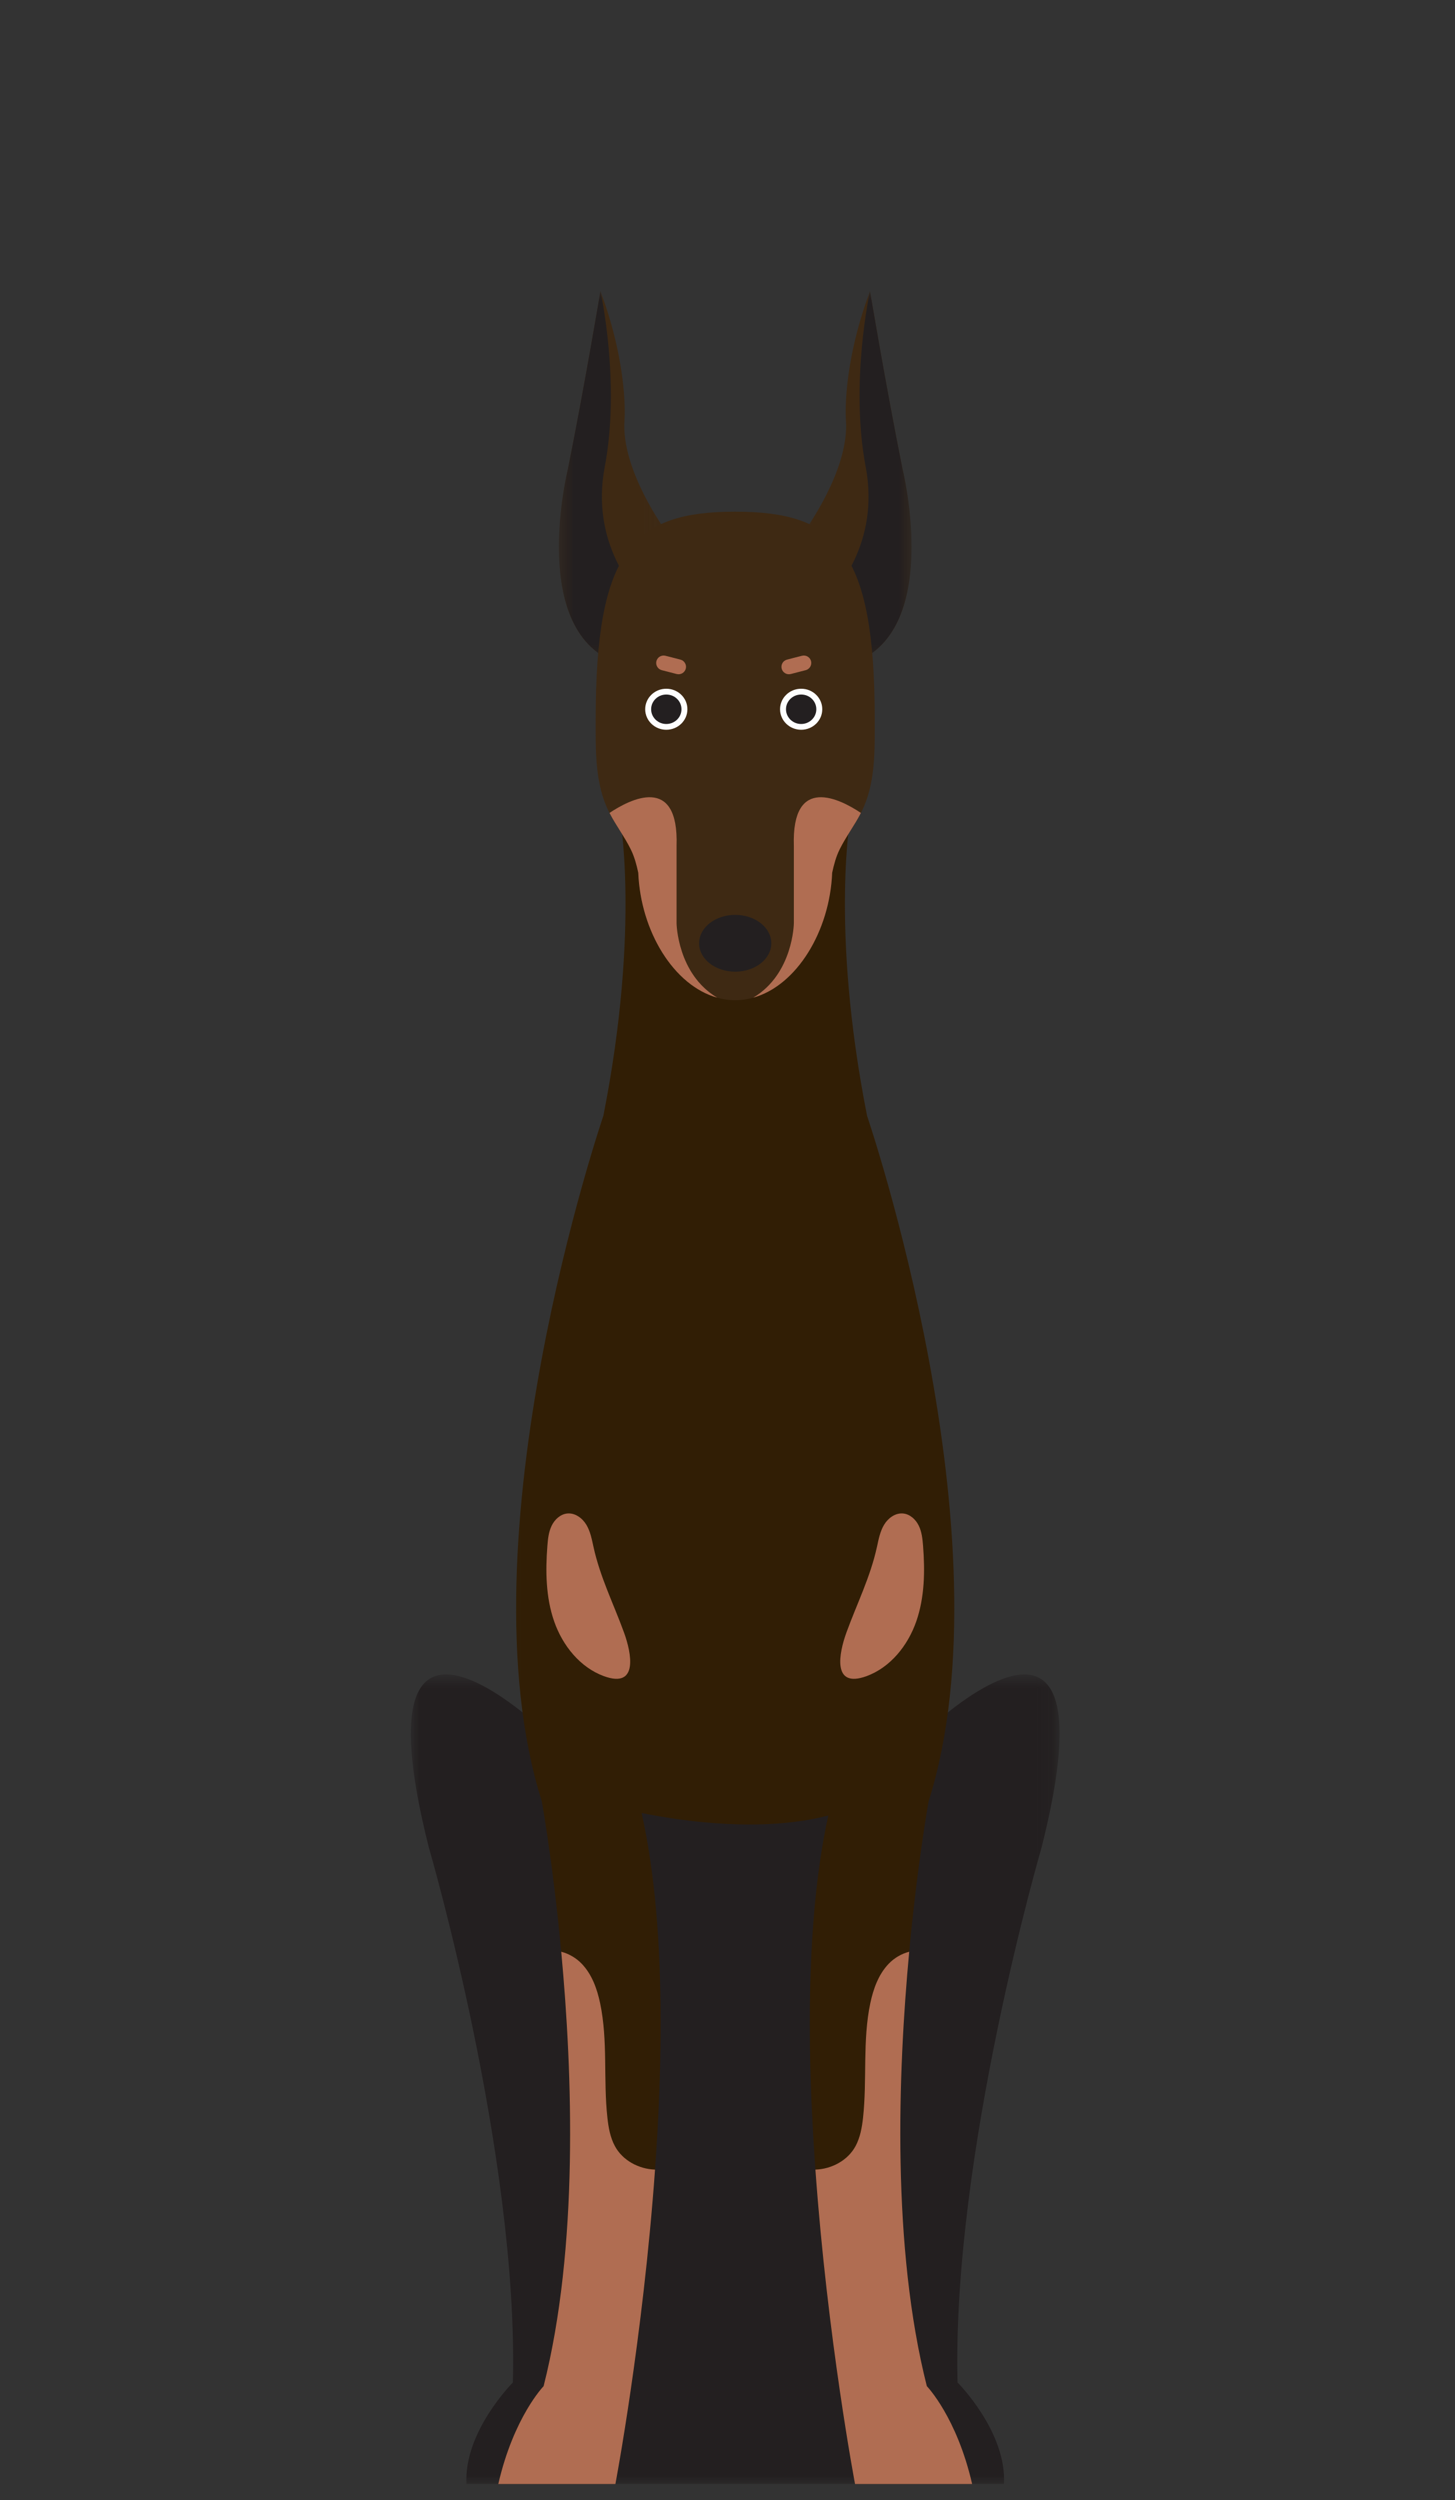 <svg height="146" viewBox="0 0 85 146" width="85" xmlns="http://www.w3.org/2000/svg" xmlns:xlink="http://www.w3.org/1999/xlink"><rect x="0" y="0" width="85" height="146" fill="#333333" stroke="none"/><mask id="a" fill="#fff"><path d="m0 .722h37.902v47.278h-37.902z" fill="#fff" fill-rule="evenodd"/></mask><mask id="b" fill="#fff"><path d="m.11.43h27.681v97.57h-27.681z" fill="#fff" fill-rule="evenodd"/></mask><mask id="c" fill="#fff"><path d="m.651.937h6.278v21.819h-6.278z" fill="#fff" fill-rule="evenodd"/></mask><mask id="d" fill="#fff"><path d="m.651.937h4.963v21.771h-4.963z" fill="#fff" fill-rule="evenodd"/></mask><mask id="e" fill="#fff"><path d="m.973.937h6.278v21.819h-6.278z" fill="#fff" fill-rule="evenodd"/></mask><mask id="f" fill="#fff"><path d="m.288.937h4.963v21.771h-4.963z" fill="#fff" fill-rule="evenodd"/></mask><g fill="none" fill-rule="evenodd" transform="translate(24 16)"><path d="m29.568 4.527h-21.235s-11.857-11.856-7.284 6.287c0 0 5.252 17.964 4.913 31.257 0 0-2.88 2.875-2.71 5.929h31.398c.169-3.054-2.71-5.929-2.71-5.929-.339-13.293 4.912-31.257 4.912-31.257 4.574-18.143-7.284-6.287-7.284-6.287" fill="#231f20" mask="url(#a)" transform="translate(0 81.063)"/><path d="m25.144 92.285c-3.545-14.006.105-34.155.105-34.155 4.848-15.324-3.596-40.031-3.596-40.031-2.189-11.102-.938-17.669-.938-17.669h-13.529s1.252 6.567-.938 17.669c0 0-8.443 24.707-3.596 40.031 0 0 3.65 20.149.105 34.155 0 0-1.749 1.802-2.647 5.715h6.841s4.735-24.947 1.53-39.187c2.392.484 7.022 1.156 10.907.147-3.14 14.263 1.563 39.04 1.563 39.04h6.84c-.898-3.913-2.647-5.715-2.647-5.715" fill="#311e05" mask="url(#b)" transform="translate(5 31.063)"/><g fill="#b06d52"><path d="m14.266 110.702c-.952-.034-1.901-.537-2.351-1.385-.269-.506-.37-1.084-.432-1.653-.242-2.221.037-4.492-.424-6.678-.177-.842-.48-1.688-1.077-2.308-.322-.335-.747-.584-1.195-.7.665 7.123 1.02 17.274-1.03 25.37 0 0-1.749 1.802-2.647 5.715h6.841s1.607-8.473 2.315-18.361"/><path d="m25.987 109.317c-.45.848-1.399 1.351-2.351 1.385.707 9.887 2.315 18.361 2.315 18.361h6.841c-.898-3.913-2.647-5.715-2.647-5.715-2.05-8.096-1.695-18.247-1.03-25.37-.448.115-.873.364-1.195.699-.597.62-.9 1.467-1.078 2.309-.46 2.185-.181 4.457-.423 6.678-.062.569-.163 1.147-.432 1.653"/><path d="m10.672 74.34c-.097-.444-.182-.902-.416-1.293-.233-.391-.658-.704-1.111-.662-.403.037-.741.349-.917.713-.177.364-.22.777-.251 1.181-.114 1.483-.092 3.007.398 4.412.49 1.404 1.508 2.682 2.905 3.194 2.038.745 1.604-1.363 1.177-2.54-.612-1.684-1.398-3.237-1.785-5.005"/><path d="m27.23 74.34c.097-.444.182-.902.416-1.293.233-.391.658-.704 1.111-.662.403.037.741.349.917.713.177.364.22.777.251 1.181.114 1.483.092 3.007-.398 4.412-.49 1.404-1.508 2.682-2.905 3.194-2.038.745-1.604-1.363-1.177-2.54.612-1.684 1.398-3.237 1.785-5.005"/></g><path d="m6.929 14.99s-2.672-3.6-2.445-6.541c0 0 .249-3.054-1.406-7.512 0 0-.936 5.593-1.905 10.413 0 0-2.432 9.794 3.201 11.406z" fill="#3e2913" mask="url(#c)" transform="translate(8 .063)"/><path d="m4.218 22.708.913-2.251.483-1.47c-.502-.493-3.132-3.322-2.286-7.78.935-4.92-.25-10.27-.25-10.27s-.936 5.592-1.905 10.414c0 0-2.386 9.609 3.045 11.357" fill="#231f20" mask="url(#d)" transform="translate(8 .063)"/><path d="m.973 14.99s2.672-3.6 2.445-6.541c0 0-.249-3.054 1.406-7.512 0 0 .936 5.593 1.905 10.413 0 0 2.432 9.794-3.201 11.406z" fill="#3e2913" mask="url(#e)" transform="translate(22 .063)"/><path d="m1.684 22.708-.913-2.251-.483-1.47c.502-.493 3.132-3.322 2.286-7.78-.935-4.92.25-10.27.25-10.27s.936 5.592 1.905 10.414c0 0 2.386 9.609-3.045 11.357" fill="#231f20" mask="url(#f)" transform="translate(24 .063)"/><path d="m27.101 25.987c0-9.864-2.203-12.105-8.15-12.105-5.948 0-8.151 2.241-8.151 12.105 0 1.861-.058 3.793.799 5.474.376.735.879 1.39 1.246 2.131.226.456.34.91.443 1.374.153 3.875 2.625 7.444 5.663 7.444 3.037 0 5.509-3.569 5.663-7.443.102-.465.216-.918.442-1.375.367-.741.871-1.396 1.246-2.131.858-1.681.799-3.613.799-5.474" fill="#3e2913"/><path d="m15.524 37.917v-4.505c.144-4.23-2.734-2.729-3.917-1.938.375.731.874 1.382 1.238 2.118.226.456.341.909.443 1.374.135 3.417 2.074 6.592 4.612 7.296-2.337-1.385-2.376-4.345-2.376-4.345" fill="#b06d52"/><path d="m20.001 42.262c2.538-.704 4.477-3.879 4.613-7.295.102-.465.216-.919.442-1.375.365-.736.864-1.388 1.238-2.118-1.183-.791-4.06-2.292-3.917 1.937v4.506s-.038 2.96-2.376 4.345" fill="#b06d52"/><path d="m21.06 39.086c0 .916-.944 1.658-2.109 1.658-1.166 0-2.11-.742-2.11-1.658 0-.917.944-1.659 2.11-1.659 1.165 0 2.109.742 2.109 1.659" fill="#231f20"/><path d="m15.75 22.52-.874-.225c-.231-.059-.469.081-.529.313-.059.232.081.47.313.529l.873.225c.232.059.47-.081.53-.313s-.082-.47-.313-.529" fill="#b06d52"/><path d="m21.978 22.52.874-.225c.231-.059.469.081.529.313.059.232-.082.47-.313.529l-.874.225c-.231.059-.469-.081-.529-.313s.081-.47.313-.529" fill="#b06d52"/><path d="m14.923 26.617c.683 0 1.235-.538 1.235-1.199 0-.66-.552-1.197-1.235-1.197-.679 0-1.231.537-1.231 1.197 0 .661.552 1.199 1.231 1.199" fill="#fefefe"/><path d="m14.924 26.28c.491 0 .888-.386.888-.862 0-.474-.397-.859-.888-.859-.488 0-.885.385-.885.859 0 .476.397.862.885.862" fill="#231f20"/><path d="m22.805 26.617c-.683 0-1.235-.538-1.235-1.199 0-.66.552-1.197 1.235-1.197.68 0 1.232.537 1.232 1.197 0 .661-.552 1.199-1.232 1.199" fill="#fefefe"/><path d="m22.804 26.28c-.49 0-.887-.386-.887-.862 0-.474.397-.859.887-.859.488 0 .885.385.885.859 0 .476-.397.862-.885.862" fill="#231f20"/></g></svg>
